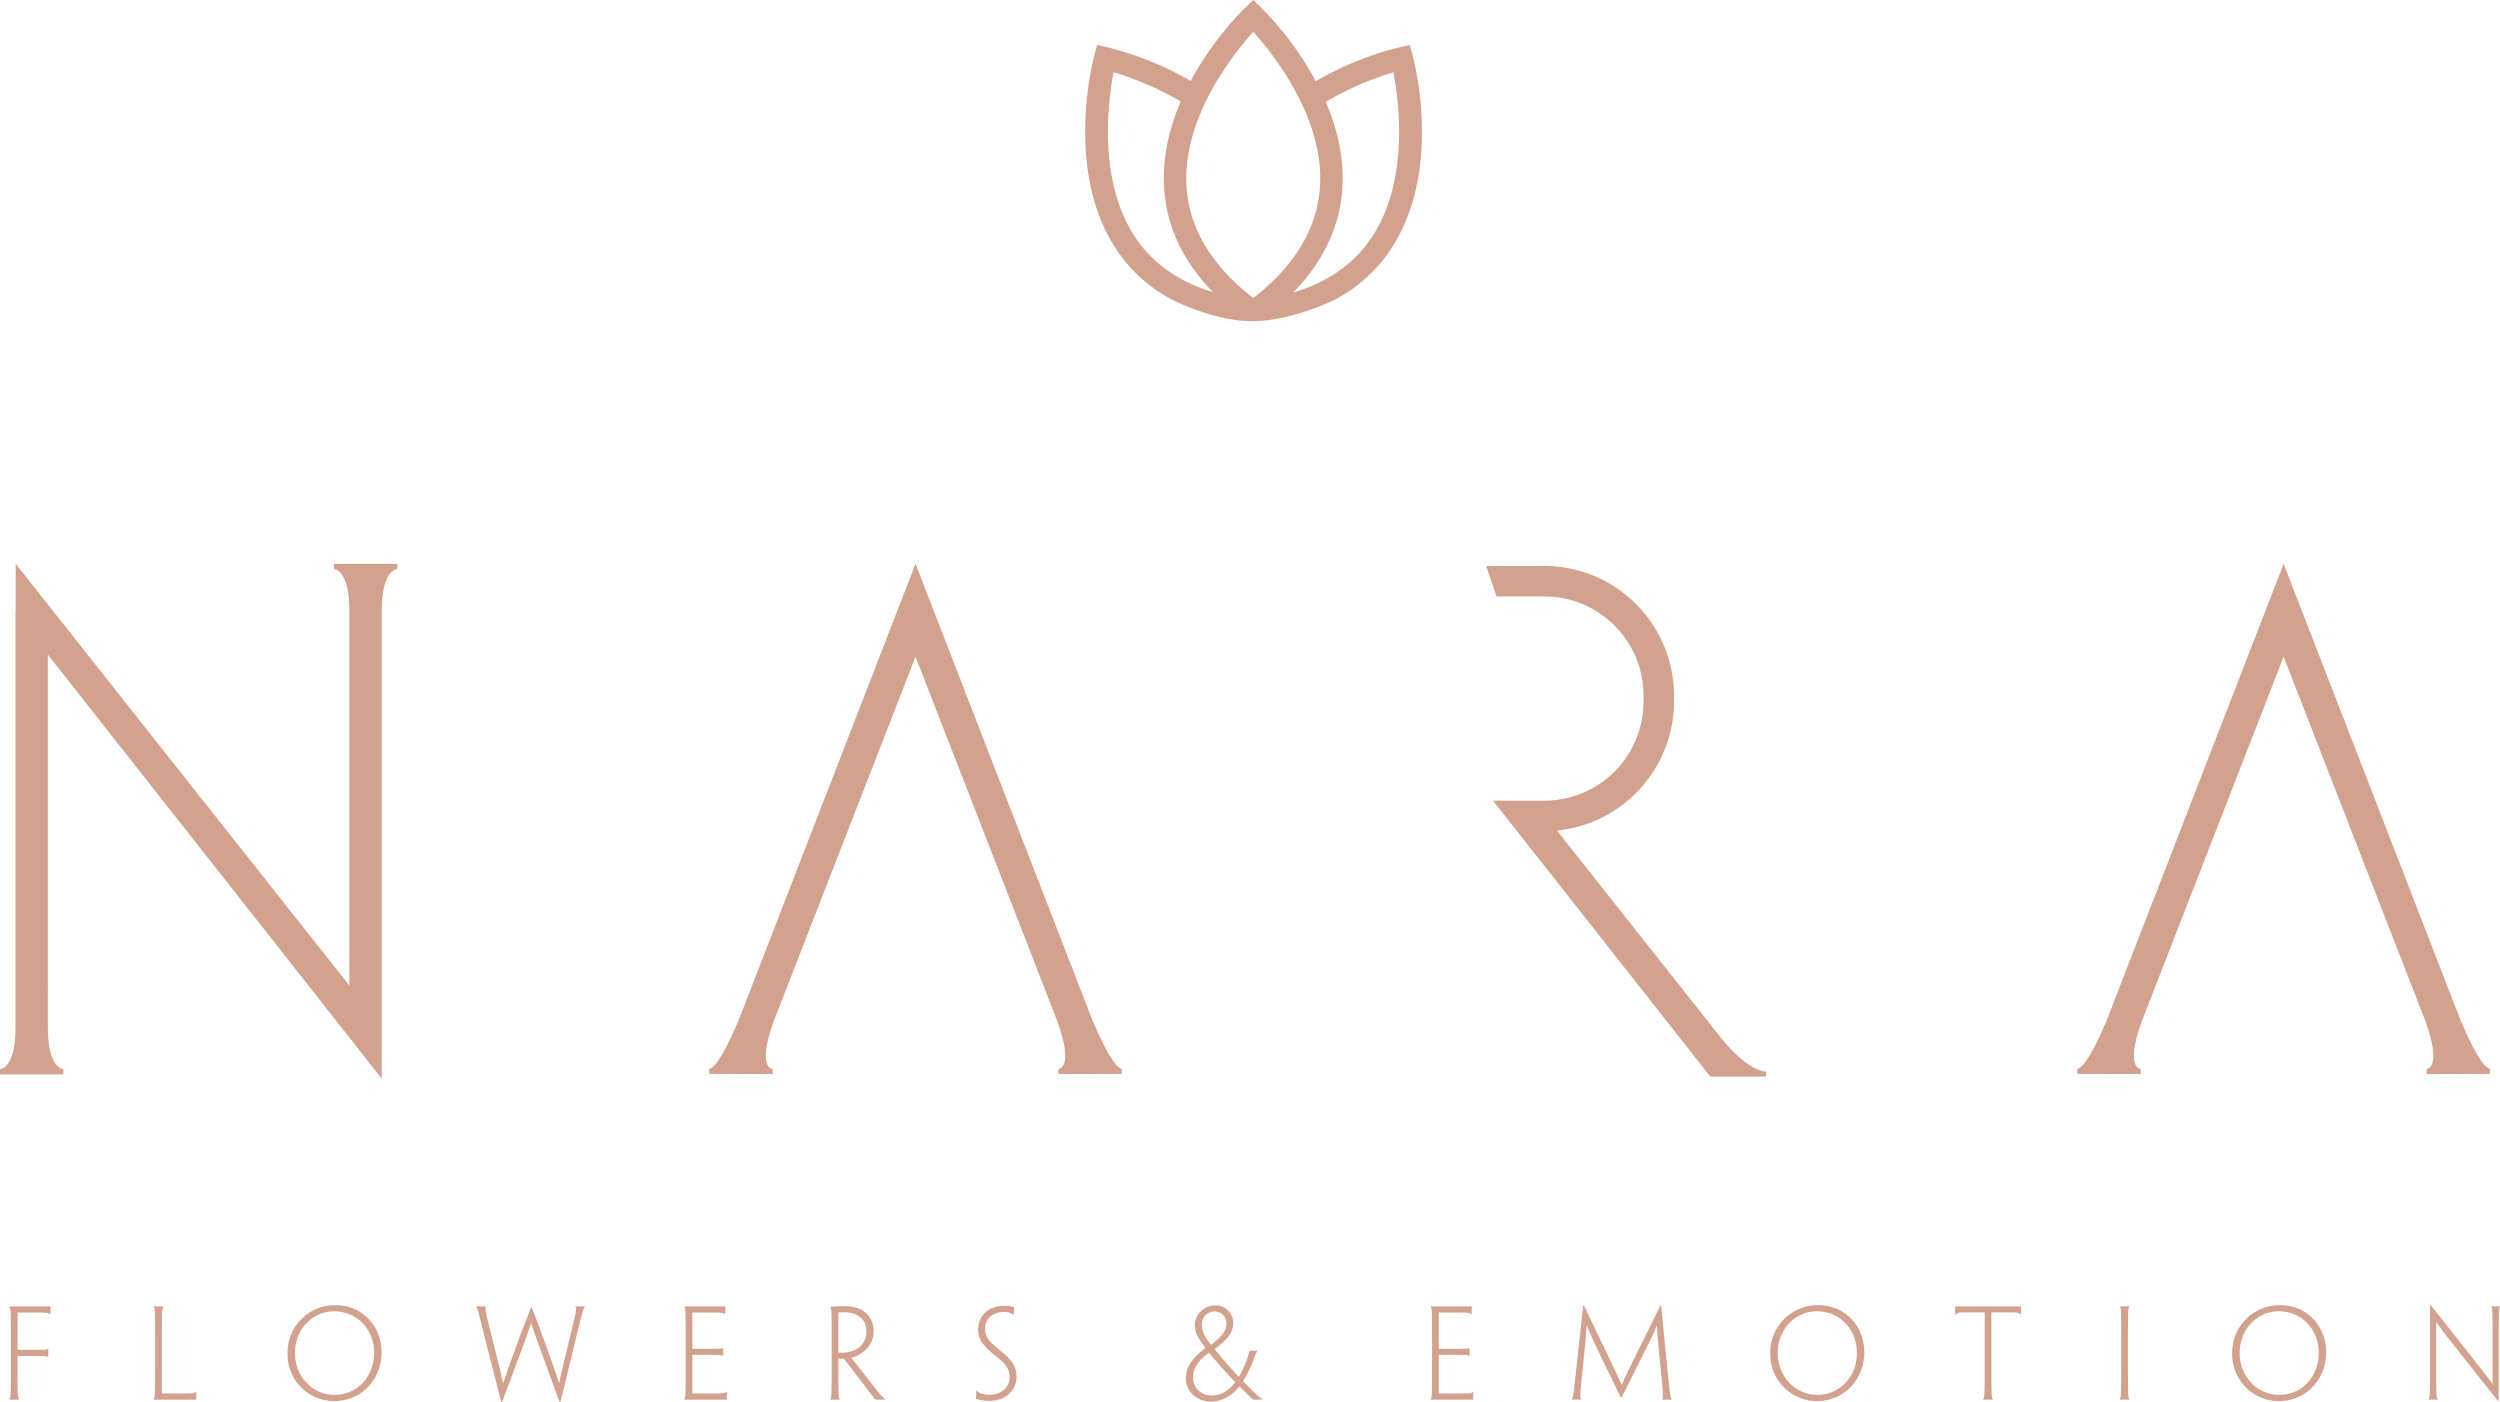 <svg xmlns="http://www.w3.org/2000/svg" width="851.833" height="477.688" viewBox="0 0 851.833 477.688"><g id="Groupe_27" data-name="Groupe 27" transform="translate(-84.437 -153.206)"><g id="Groupe_25" data-name="Groupe 25" transform="translate(84.437 153.206)"><g id="Groupe_24" data-name="Groupe 24" transform="translate(0 192.102)"><path id="Trac&#xE9;_52" data-name="Trac&#xE9; 52" d="M198.2,249.306s5.274.077,5.274,14.081V391.229L89.795,247.553l-.033,16.466h-.049V405.671c0,14-5.276,14.081-5.276,14.081v1.753h21.587v-1.753s-5.274-.077-5.274-14.081V278.493L214.514,422.959V263.388c0-14,5.274-14.081,5.274-14.081v-1.753H198.2Z" transform="translate(-84.437 -247.533)" fill="#d2a28e"></path><path id="Trac&#xE9;_53" data-name="Trac&#xE9; 53" d="M343.547,419.6c-.627-.075-3.454-1.332-9.768-16.3l-.014,0L273.4,247.543l0,.006v-.006L213.042,403.3l-.014,0c-6.315,14.967-9.143,16.223-9.768,16.3h-.143l0,1.753,9.157.022,0,0,12.428.031,0-.847v-.906s-5.5-.018.413-16.325L273.4,279.2l48.286,124.129c5.911,16.307.413,16.325.413,16.325l0,1.753,12.426-.031,0,0,9.157-.022,0-1.753Z" transform="translate(38.551 -247.543)" fill="#d2a28e"></path><path id="Trac&#xE9;_54" data-name="Trac&#xE9; 54" d="M572.608,419.6h-.142c-.627-.075-3.454-1.332-9.768-16.3l-.014,0L502.324,247.543l0,.006v-.006L441.961,403.3l-.014,0c-6.315,14.967-9.141,16.223-9.768,16.3h-.143l0,1.753,9.157.022,0,0,12.428.031,0-.847,0-.906s-5.5-.018.411-16.325L502.322,279.2l48.286,124.129c5.913,16.307.415,16.325.415,16.325l0,1.753,12.426-.031,0,0,9.157-.022Z" transform="translate(275.791 -247.543)" fill="#d2a28e"></path><path id="Trac&#xE9;_55" data-name="Trac&#xE9; 55" d="M411.025,406.049h-.012L357.221,338.06a44.275,44.275,0,0,0,39.892-43.918v-2.106A44.264,44.264,0,0,0,352.979,247.9H333.117l3.537,10.4h16.325a33.774,33.774,0,0,1,33.738,33.734v2.106a33.776,33.776,0,0,1-33.738,33.736H335.426l8.21,10.4,65.839,83.608h18.979V420.13h-.342C426.691,420.055,420.771,418.915,411.025,406.049Z" transform="translate(173.279 -247.17)" fill="#d2a28e"></path></g><path id="Trac&#xE9;_56" data-name="Trac&#xE9; 56" d="M377.582,172.056l-.953-3.527-3.562.8a109.576,109.576,0,0,0-28.47,11.53,109,109,0,0,0-18.675-25.11l-2.643-2.543-2.633,2.533a108.106,108.106,0,0,0-18.687,25.029,110.162,110.162,0,0,0-28.3-11.438l-3.57-.8-.955,3.535c-.438,1.633-10.562,40.338,8.2,67.177A51.533,51.533,0,0,0,296.1,255.56c2.647,1.3,15.122,7.1,26.827,7.1.88,0,1.768-.041,2.655-.1l.071,0,0,0c11.182-.772,22.626-5.905,24.762-6.905a51.615,51.615,0,0,0,18.975-16.4C388.293,212.2,378.046,173.736,377.582,172.056Zm-54.3-8c6.555,7.26,24.3,29.254,22.728,52.93-.955,14.106-8.593,26.808-22.728,37.782C309.147,243.8,301.506,231.1,300.553,217,298.969,193.318,316.726,171.317,323.279,164.054Zm-39.658,70.818c-13.59-19.427-9.776-47.449-7.921-57.06a108.782,108.782,0,0,1,22.878,9.956c-3.812,8.864-6.372,19.009-5.655,29.724.861,12.945,6.427,24.746,16.578,35.227C298.224,249.3,289.531,243.32,283.621,234.871Zm79.486,0c-6,8.583-14.8,14.621-26.22,18.011,10.249-10.522,15.873-22.377,16.741-35.387.711-10.646-1.845-20.76-5.649-29.616a107.887,107.887,0,0,1,23.049-10.06C372.892,187.41,376.724,215.4,363.108,234.867Z" transform="translate(103.743 -153.206)" fill="#d2a28e"></path></g><g id="Groupe_26" data-name="Groupe 26" transform="translate(87.656 597.899)"><path id="Trac&#xE9;_57" data-name="Trac&#xE9; 57" d="M88.787,386.593h6.926c2.362,0,3.016,0,3.3-.326h.244v2.769h-.244c-.283-.367-.9-.367-3.177-.367H88.787v1.1c0,11.774,0,13.075.532,13.564v.246h-3.3v-.246c.489-.365.489-1.79.489-13.564v-4.93c0-10.956,0-12.261-.448-12.666V371.8H100.03c0,1.425-.041,2.118-.041,2.688H99.7c-.2-.527-1.385-.609-3.749-.609H88.787Z" transform="translate(-86.018 -371.357)" fill="#d2a28e"></path><path id="Trac&#xE9;_58" data-name="Trac&#xE9; 58" d="M110.675,384.84c0-11,0-12.3-.489-12.79V371.8h3.258v.244c-.491.489-.491,1.792-.491,12.79v16.254c0,.285.083.369.246.369h8.432a11.515,11.515,0,0,0,1.916-.124c.527-.081.813-.244.935-.487h.246c-.043.527-.043.894-.043,2.729H110.146v-.285c.529-.369.529-1.916.529-13.525Z" transform="translate(-61.013 -371.357)" fill="#d2a28e"></path><path id="Trac&#xE9;_59" data-name="Trac&#xE9; 59" d="M164.571,387.737c0,9-6.681,16.539-16.254,16.539A15.918,15.918,0,0,1,132.554,388.1a16.1,16.1,0,0,1,16.458-16.5c8.921,0,15.56,7.048,15.56,16.05Zm-2.525.081c0-8.025-5.867-14.136-13.607-14.136-7.494,0-13.36,6.233-13.36,14.218,0,7.862,5.905,14.258,13.483,14.258,7.7,0,13.485-6.233,13.485-14.3Z" transform="translate(-37.791 -371.564)" fill="#d2a28e"></path><path id="Trac&#xE9;_60" data-name="Trac&#xE9; 60" d="M192.839,404.352h-.328c-7.616-20.775-8.96-24.522-9.652-26.843h-.041c-.692,2.321-2.079,6.15-9.858,26.843h-.326L167.5,384.231c-2.606-10.347-2.892-11.976-3.38-12.263V371.8h3.423v.163c-.613.244-.206,1.873,2.4,12.22,1.71,6.763,2.323,9.247,3.342,13.77h.041c1.059-3.342,1.957-5.785,4.765-13.525.979-2.851,2.81-7.331,4.726-12.259h.244c1.914,4.887,3.586,9.449,4.6,12.34,2.769,7.618,3.706,10.308,4.682,13.322h.043c.937-4.319,1.914-8.473,3.217-13.648,2.525-10.3,2.894-11.976,2.281-12.177V371.8h3.26v.206c-.448.2-.9,1.831-3.423,12.177Z" transform="translate(-5.077 -371.357)" fill="#d2a28e"></path><path id="Trac&#xE9;_61" data-name="Trac&#xE9; 61" d="M199.419,384.84c0-10.956,0-12.627-.448-12.872V371.8h13.971c0,.937-.041,2.161-.041,2.688h-.163c-.285-.527-1.548-.609-3.952-.609H201.7v12.383h6.926c2.321,0,3.136,0,3.421-.328h.163v2.771h-.163c-.285-.407-1.057-.407-3.34-.407H201.7v12.872c0,.287,0,.287.287.287h8.349c1.672,0,2.647-.043,2.934-.572h.2c-.039.285-.039,1.711-.039,2.69h-14.5v-.165c.489-.244.489-1.871.489-13.645Z" transform="translate(30.997 -371.357)" fill="#d2a28e"></path><path id="Trac&#xE9;_62" data-name="Trac&#xE9; 62" d="M223.867,384.881c0-11,0-12.666-.529-12.79v-.163c.57,0,1.057-.039,1.792-.081.9-.041,2-.081,2.606-.081a14.937,14.937,0,0,1,5.5.855,7.9,7.9,0,0,1,4.891,7.536,8.726,8.726,0,0,1-4.565,7.9,9.216,9.216,0,0,1-2.973,1.263v.081c.409.489.937,1.181,8.6,10.917a16.241,16.241,0,0,0,2.894,3.136v.165H239.47a3.1,3.1,0,0,1-.857-.165c-2.484-3.258-5.417-7.087-10.591-13.808h-1.873v.937c0,11,0,12.627.489,12.872v.165h-3.26v-.165c.491-.244.491-1.871.491-13.645Zm11.813-4.643c0-4.113-3.1-6.4-7.618-6.4-.652,0-1.629.041-1.914.083v13.646a11.523,11.523,0,0,0,1.344.041,10.614,10.614,0,0,0,4.032-.815,6.723,6.723,0,0,0,4.156-6.518Z" transform="translate(56.292 -371.398)" fill="#d2a28e"></path><path id="Trac&#xE9;_63" data-name="Trac&#xE9; 63" d="M261.575,395.982c0,3.749-2.894,8.109-9.369,8.109a16.168,16.168,0,0,1-4.48-.692c.12-1.468.12-2.038.163-2.851h.163a2.907,2.907,0,0,0,1.344,1.018,11.227,11.227,0,0,0,3.177.446c3.421,0,6.64-2.281,6.64-5.948,0-2.2-.776-3.869-2.932-5.742-1.468-1.3-2.649-2.16-4.115-3.5-2.649-2.482-3.667-4.317-3.667-7.249,0-4.154,3.342-7.862,8.72-7.862a12.519,12.519,0,0,1,3.543.448c-.043.855-.122,1.751-.163,2.731h-.163a2.429,2.429,0,0,0-1.263-.857,9.435,9.435,0,0,0-1.873-.244c-3.667,0-6.437,2.2-6.437,5.582a6.4,6.4,0,0,0,2.077,4.846,53.26,53.26,0,0,0,4.36,3.749c2.525,2.24,4.276,4.317,4.276,7.984Z" transform="translate(81.566 -371.461)" fill="#d2a28e"></path><path id="Trac&#xE9;_64" data-name="Trac&#xE9; 64" d="M291.469,404.4c-5.215,0-8.6-3.706-8.6-7.946,0-4.195,2.484-7.168,6.638-10.3v-.081a32.024,32.024,0,0,1-2.159-3.056,8.805,8.805,0,0,1-1.425-4.887,6.841,6.841,0,0,1,6.924-6.478A5.94,5.94,0,0,1,299,377.756a8.183,8.183,0,0,1-2.4,5.376,29.264,29.264,0,0,1-3.912,3.3v.081c2.2,2.851,5.215,6.231,8.19,9.41h.039a34.432,34.432,0,0,0,3.054-6.8c.163-.448.491-1.507.654-2.079h2.566v.163a13.934,13.934,0,0,0-1.263,2.812,37.5,37.5,0,0,1-3.584,7.414c1.344,1.425,2.932,3.014,4.276,4.278a10.99,10.99,0,0,0,2.242,1.833v.2h-3.016c-.163,0-.2-.122-.326-.246-1.792-1.67-3.38-3.217-4.36-4.276h-.039c-2.364,2.851-5.663,5.174-9.616,5.174Zm.244-2.079c2.769,0,5.58-1.344,7.984-4.561-3.179-3.217-6.64-7.249-8.964-10.062-3.421,2.607-5.457,5.132-5.457,8.593a6.128,6.128,0,0,0,6.394,6.03Zm.894-28.635a4.358,4.358,0,0,0-4.317,4.4,8.427,8.427,0,0,0,.98,3.788,21.551,21.551,0,0,0,2.156,3.136h.043a20.609,20.609,0,0,0,3.663-3.34,5.956,5.956,0,0,0,1.55-3.828,4.034,4.034,0,0,0-4.032-4.154Z" transform="translate(117.991 -371.523)" fill="#d2a28e"></path><path id="Trac&#xE9;_65" data-name="Trac&#xE9; 65" d="M324.311,384.84c0-10.956,0-12.627-.446-12.872V371.8h13.971c0,.937-.041,2.161-.041,2.688h-.165c-.283-.527-1.546-.609-3.951-.609h-7.086v12.383h6.926c2.321,0,3.136,0,3.421-.328h.163v2.771h-.163c-.285-.407-1.059-.407-3.34-.407h-7.007v12.872c0,.287,0,.287.285.287h8.351c1.67,0,2.647-.043,2.932-.572h.2c-.041.285-.041,1.711-.041,2.69h-14.5v-.165c.489-.244.489-1.871.489-13.645Z" transform="translate(160.427 -371.357)" fill="#d2a28e"></path><path id="Trac&#xE9;_66" data-name="Trac&#xE9; 66" d="M351.342,371.645h.244c11.566,24.035,11.772,24.562,12.872,27.049h.039c.939-2.362,1.305-3.1,13.159-27.049h.246l1.79,18.29c1.142,11.774,1.346,13.4,1.835,13.646v.165h-3.342v-.165c.57-.244.407-1.871-.774-13.646-.652-6.557-.855-8.8-.937-11.365h-.081c-1.466,3.543-3.1,6.681-5.419,11.324-1.588,3.219-3.706,7.455-6.516,13.077h-.326c-2.69-5.622-4.808-9.858-6.355-13.077-2.2-4.6-3.952-8.147-5.172-11.406h-.082c-.124,2.607-.367,5.091-1.018,11.446-1.263,11.774-1.387,13.4-.817,13.646v.165H347.43v-.165c.489-.244.652-1.871,1.914-13.646Z" transform="translate(184.893 -371.523)" fill="#d2a28e"></path><path id="Trac&#xE9;_67" data-name="Trac&#xE9; 67" d="M412.678,387.737c0,9-6.681,16.539-16.256,16.539A15.92,15.92,0,0,1,380.659,388.1a16.1,16.1,0,0,1,16.458-16.5c8.921,0,15.562,7.048,15.562,16.05Zm-2.525.081c0-8.025-5.867-14.136-13.607-14.136-7.5,0-13.362,6.233-13.362,14.218,0,7.862,5.907,14.258,13.483,14.258,7.7,0,13.487-6.233,13.487-14.3Z" transform="translate(219.33 -371.564)" fill="#d2a28e"></path><path id="Trac&#xE9;_68" data-name="Trac&#xE9; 68" d="M421.648,373.841H414.6c-1.67,0-2.281.081-2.727.652h-.287V371.8H434.03v2.688h-.283c-.448-.57-1.262-.652-2.853-.652h-6.966V389.77c0,11.774,0,13.4.529,13.645v.165H421.12v-.2c.527-.244.527-1.833.527-13.607Z" transform="translate(251.38 -371.357)" fill="#d2a28e"></path><path id="Trac&#xE9;_69" data-name="Trac&#xE9; 69" d="M441.925,389.77c0,11.774,0,13.4.529,13.645v.165h-3.34v-.2c.53-.206.53-1.833.53-13.607v-4.93c0-11,0-12.627-.489-12.79V371.8h3.258v.206c-.489.2-.489,1.831-.489,12.829Z" transform="translate(279.91 -371.357)" fill="#d2a28e"></path><path id="Trac&#xE9;_70" data-name="Trac&#xE9; 70" d="M489.961,387.737c0,9-6.681,16.539-16.254,16.539A15.92,15.92,0,0,1,457.942,388.1,16.1,16.1,0,0,1,474.4,371.6c8.921,0,15.562,7.048,15.562,16.05Zm-2.525.081c0-8.025-5.867-14.136-13.607-14.136-7.5,0-13.36,6.233-13.36,14.218,0,7.862,5.905,14.258,13.483,14.258,7.7,0,13.485-6.233,13.485-14.3Z" transform="translate(299.421 -371.564)" fill="#d2a28e"></path><path id="Trac&#xE9;_71" data-name="Trac&#xE9; 71" d="M514.7,404.215h-.244c-8.6-10.756-13.444-16.987-16.374-20.655-1.751-2.238-2.812-3.543-4.6-6.109H493.4V390c0,11.731,0,13.4.529,13.645v.165h-3.136v-.165c.529-.244.529-1.914.529-13.645V371.585h.244c8.84,11.163,13.851,17.557,16.7,21.184,1.588,2.036,2.729,3.419,4.276,5.62h.081V385.068c0-10.956,0-12.627-.529-12.872v-.163h3.055v.163c-.448.244-.448,1.916-.448,12.872Z" transform="translate(333.463 -371.585)" fill="#d2a28e"></path></g></g></svg>